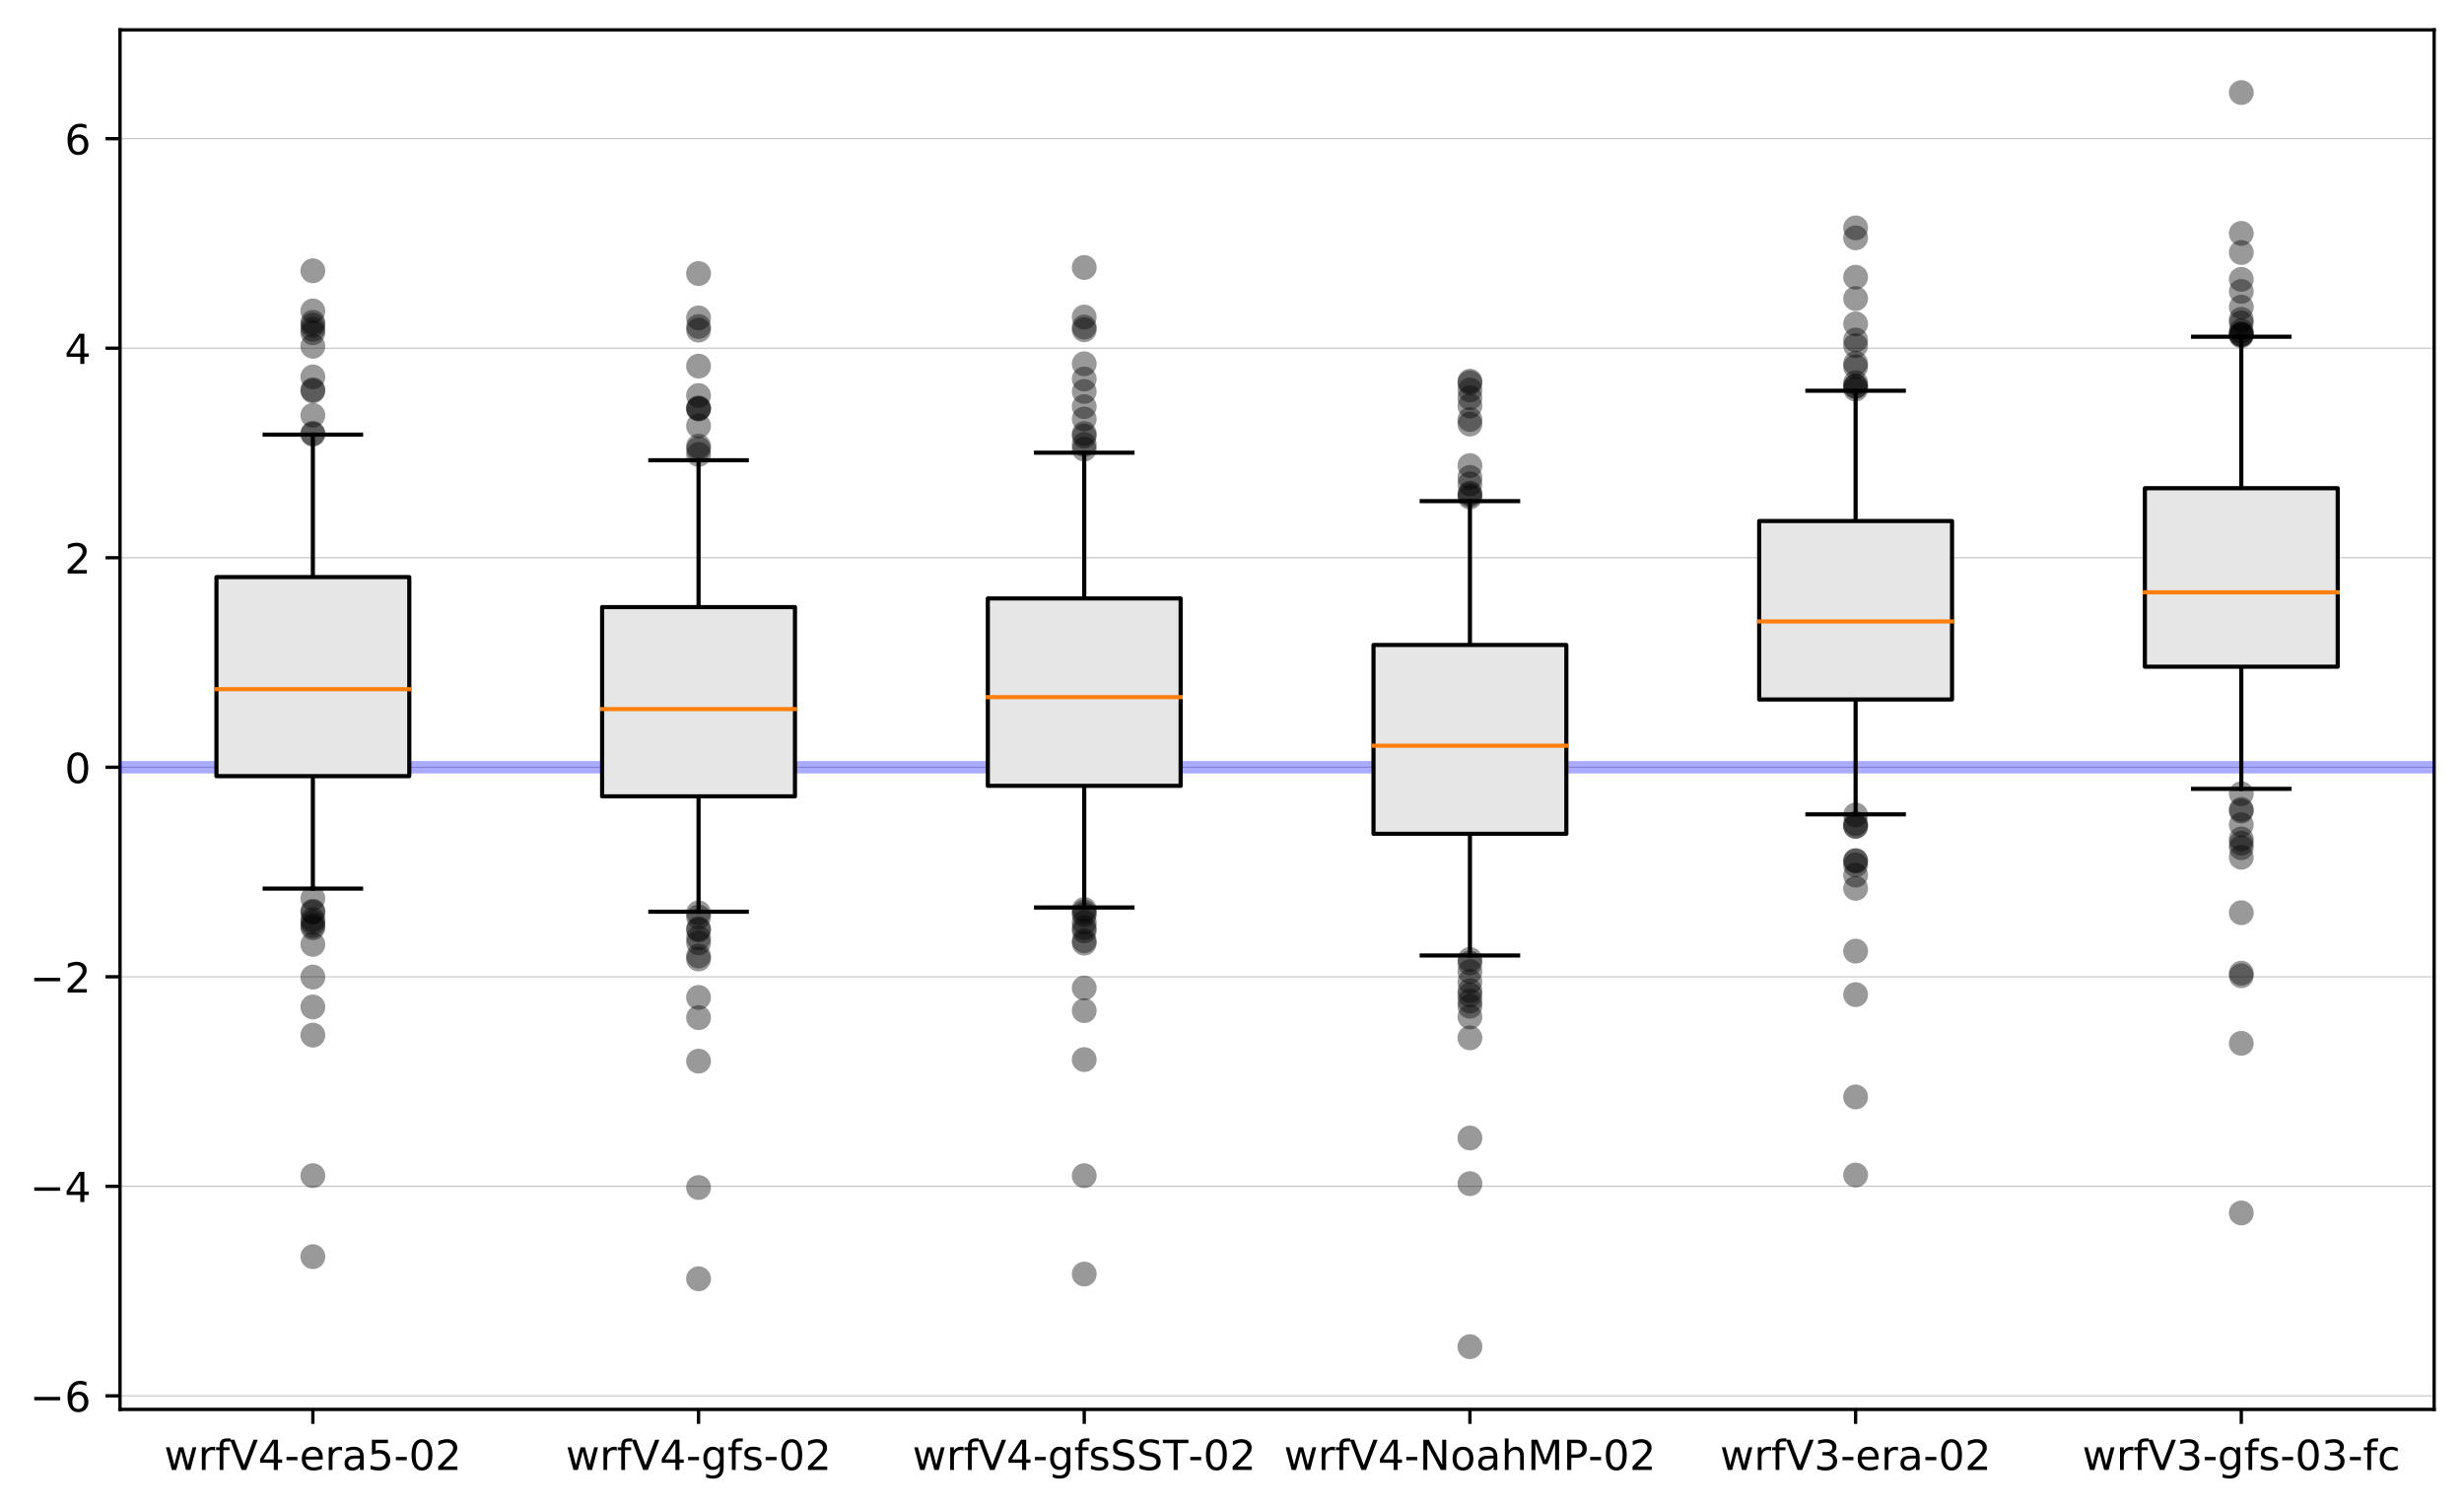 <?xml version="1.0" encoding="utf-8" standalone="no"?>
<!DOCTYPE svg PUBLIC "-//W3C//DTD SVG 1.1//EN"
  "http://www.w3.org/Graphics/SVG/1.1/DTD/svg11.dtd">
<!-- Created with matplotlib (https://matplotlib.org/) -->
<svg height="363.718pt" version="1.1" viewBox="0 0 594.142 363.718" width="594.142pt" xmlns="http://www.w3.org/2000/svg" xmlns:xlink="http://www.w3.org/1999/xlink">
 <defs>
  <style type="text/css">
*{stroke-linecap:butt;stroke-linejoin:round;}
  </style>
 </defs>
 <g id="figure_1">
  <g id="patch_1">
   <path d="M 0 363.718 
L 594.142 363.718 
L 594.142 0 
L 0 0 
z
" style="fill:#ffffff;"/>
  </g>
  <g id="axes_1">
   <g id="patch_2">
    <path d="M 28.942 339.84 
L 586.942 339.84 
L 586.942 7.2 
L 28.942 7.2 
z
" style="fill:#ffffff;"/>
   </g>
   <g id="matplotlib.axis_1">
    <g id="xtick_1">
     <g id="line2d_1">
      <defs>
       <path d="M 0 0 
L 0 3.5 
" id="m981cb45ec9" style="stroke:#000000;stroke-width:0.8;"/>
      </defs>
      <g>
       <use style="stroke:#000000;stroke-width:0.8;" x="75.442" xlink:href="#m981cb45ec9" y="339.84"/>
      </g>
     </g>
     <g id="text_1">
      <!-- wrfV4-era5-02 -->
      <defs>
       <path d="M 4.203 54.688 
L 13.188 54.688 
L 24.422 12.016 
L 35.594 54.688 
L 46.188 54.688 
L 57.422 12.016 
L 68.609 54.688 
L 77.594 54.688 
L 63.281 0 
L 52.688 0 
L 40.922 44.828 
L 29.109 0 
L 18.5 0 
z
" id="DejaVuSans-119"/>
       <path d="M 41.109 46.297 
Q 39.594 47.172 37.812 47.578 
Q 36.031 48 33.891 48 
Q 26.266 48 22.188 43.047 
Q 18.109 38.094 18.109 28.812 
L 18.109 0 
L 9.078 0 
L 9.078 54.688 
L 18.109 54.688 
L 18.109 46.188 
Q 20.953 51.172 25.484 53.578 
Q 30.031 56 36.531 56 
Q 37.453 56 38.578 55.875 
Q 39.703 55.766 41.062 55.516 
z
" id="DejaVuSans-114"/>
       <path d="M 37.109 75.984 
L 37.109 68.5 
L 28.516 68.5 
Q 23.688 68.5 21.797 66.547 
Q 19.922 64.594 19.922 59.516 
L 19.922 54.688 
L 34.719 54.688 
L 34.719 47.703 
L 19.922 47.703 
L 19.922 0 
L 10.891 0 
L 10.891 47.703 
L 2.297 47.703 
L 2.297 54.688 
L 10.891 54.688 
L 10.891 58.5 
Q 10.891 67.625 15.141 71.797 
Q 19.391 75.984 28.609 75.984 
z
" id="DejaVuSans-102"/>
       <path d="M 28.609 0 
L 0.781 72.906 
L 11.078 72.906 
L 34.188 11.531 
L 57.328 72.906 
L 67.578 72.906 
L 39.797 0 
z
" id="DejaVuSans-86"/>
       <path d="M 37.797 64.312 
L 12.891 25.391 
L 37.797 25.391 
z
M 35.203 72.906 
L 47.609 72.906 
L 47.609 25.391 
L 58.016 25.391 
L 58.016 17.188 
L 47.609 17.188 
L 47.609 0 
L 37.797 0 
L 37.797 17.188 
L 4.891 17.188 
L 4.891 26.703 
z
" id="DejaVuSans-52"/>
       <path d="M 4.891 31.391 
L 31.203 31.391 
L 31.203 23.391 
L 4.891 23.391 
z
" id="DejaVuSans-45"/>
       <path d="M 56.203 29.594 
L 56.203 25.203 
L 14.891 25.203 
Q 15.484 15.922 20.484 11.062 
Q 25.484 6.203 34.422 6.203 
Q 39.594 6.203 44.453 7.469 
Q 49.312 8.734 54.109 11.281 
L 54.109 2.781 
Q 49.266 0.734 44.188 -0.344 
Q 39.109 -1.422 33.891 -1.422 
Q 20.797 -1.422 13.156 6.188 
Q 5.516 13.812 5.516 26.812 
Q 5.516 40.234 12.766 48.109 
Q 20.016 56 32.328 56 
Q 43.359 56 49.781 48.891 
Q 56.203 41.797 56.203 29.594 
z
M 47.219 32.234 
Q 47.125 39.594 43.094 43.984 
Q 39.062 48.391 32.422 48.391 
Q 24.906 48.391 20.391 44.141 
Q 15.875 39.891 15.188 32.172 
z
" id="DejaVuSans-101"/>
       <path d="M 34.281 27.484 
Q 23.391 27.484 19.188 25 
Q 14.984 22.516 14.984 16.5 
Q 14.984 11.719 18.141 8.906 
Q 21.297 6.109 26.703 6.109 
Q 34.188 6.109 38.703 11.406 
Q 43.219 16.703 43.219 25.484 
L 43.219 27.484 
z
M 52.203 31.203 
L 52.203 0 
L 43.219 0 
L 43.219 8.297 
Q 40.141 3.328 35.547 0.953 
Q 30.953 -1.422 24.312 -1.422 
Q 15.922 -1.422 10.953 3.297 
Q 6 8.016 6 15.922 
Q 6 25.141 12.172 29.828 
Q 18.359 34.516 30.609 34.516 
L 43.219 34.516 
L 43.219 35.406 
Q 43.219 41.609 39.141 45 
Q 35.062 48.391 27.688 48.391 
Q 23 48.391 18.547 47.266 
Q 14.109 46.141 10.016 43.891 
L 10.016 52.203 
Q 14.938 54.109 19.578 55.047 
Q 24.219 56 28.609 56 
Q 40.484 56 46.344 49.844 
Q 52.203 43.703 52.203 31.203 
z
" id="DejaVuSans-97"/>
       <path d="M 10.797 72.906 
L 49.516 72.906 
L 49.516 64.594 
L 19.828 64.594 
L 19.828 46.734 
Q 21.969 47.469 24.109 47.828 
Q 26.266 48.188 28.422 48.188 
Q 40.625 48.188 47.75 41.5 
Q 54.891 34.812 54.891 23.391 
Q 54.891 11.625 47.562 5.094 
Q 40.234 -1.422 26.906 -1.422 
Q 22.312 -1.422 17.547 -0.641 
Q 12.797 0.141 7.719 1.703 
L 7.719 11.625 
Q 12.109 9.234 16.797 8.062 
Q 21.484 6.891 26.703 6.891 
Q 35.156 6.891 40.078 11.328 
Q 45.016 15.766 45.016 23.391 
Q 45.016 31 40.078 35.438 
Q 35.156 39.891 26.703 39.891 
Q 22.75 39.891 18.812 39.016 
Q 14.891 38.141 10.797 36.281 
z
" id="DejaVuSans-53"/>
       <path d="M 31.781 66.406 
Q 24.172 66.406 20.328 58.906 
Q 16.5 51.422 16.5 36.375 
Q 16.5 21.391 20.328 13.891 
Q 24.172 6.391 31.781 6.391 
Q 39.453 6.391 43.281 13.891 
Q 47.125 21.391 47.125 36.375 
Q 47.125 51.422 43.281 58.906 
Q 39.453 66.406 31.781 66.406 
z
M 31.781 74.219 
Q 44.047 74.219 50.516 64.516 
Q 56.984 54.828 56.984 36.375 
Q 56.984 17.969 50.516 8.266 
Q 44.047 -1.422 31.781 -1.422 
Q 19.531 -1.422 13.062 8.266 
Q 6.594 17.969 6.594 36.375 
Q 6.594 54.828 13.062 64.516 
Q 19.531 74.219 31.781 74.219 
z
" id="DejaVuSans-48"/>
       <path d="M 19.188 8.297 
L 53.609 8.297 
L 53.609 0 
L 7.328 0 
L 7.328 8.297 
Q 12.938 14.109 22.625 23.891 
Q 32.328 33.688 34.812 36.531 
Q 39.547 41.844 41.422 45.531 
Q 43.312 49.219 43.312 52.781 
Q 43.312 58.594 39.234 62.25 
Q 35.156 65.922 28.609 65.922 
Q 23.969 65.922 18.812 64.312 
Q 13.672 62.703 7.812 59.422 
L 7.812 69.391 
Q 13.766 71.781 18.938 73 
Q 24.125 74.219 28.422 74.219 
Q 39.75 74.219 46.484 68.547 
Q 53.219 62.891 53.219 53.422 
Q 53.219 48.922 51.531 44.891 
Q 49.859 40.875 45.406 35.406 
Q 44.188 33.984 37.641 27.219 
Q 31.109 20.453 19.188 8.297 
z
" id="DejaVuSans-50"/>
      </defs>
      <g transform="translate(39.588 354.438)scale(0.1 -0.1)">
       <use xlink:href="#DejaVuSans-119"/>
       <use x="81.787" xlink:href="#DejaVuSans-114"/>
       <use x="122.9" xlink:href="#DejaVuSans-102"/>
       <use x="158.105" xlink:href="#DejaVuSans-86"/>
       <use x="226.514" xlink:href="#DejaVuSans-52"/>
       <use x="290.137" xlink:href="#DejaVuSans-45"/>
       <use x="326.221" xlink:href="#DejaVuSans-101"/>
       <use x="387.744" xlink:href="#DejaVuSans-114"/>
       <use x="428.857" xlink:href="#DejaVuSans-97"/>
       <use x="490.137" xlink:href="#DejaVuSans-53"/>
       <use x="553.76" xlink:href="#DejaVuSans-45"/>
       <use x="589.844" xlink:href="#DejaVuSans-48"/>
       <use x="653.467" xlink:href="#DejaVuSans-50"/>
      </g>
     </g>
    </g>
    <g id="xtick_2">
     <g id="line2d_2">
      <g>
       <use style="stroke:#000000;stroke-width:0.8;" x="168.442" xlink:href="#m981cb45ec9" y="339.84"/>
      </g>
     </g>
     <g id="text_2">
      <!-- wrfV4-gfs-02 -->
      <defs>
       <path d="M 45.406 27.984 
Q 45.406 37.75 41.375 43.109 
Q 37.359 48.484 30.078 48.484 
Q 22.859 48.484 18.828 43.109 
Q 14.797 37.75 14.797 27.984 
Q 14.797 18.266 18.828 12.891 
Q 22.859 7.516 30.078 7.516 
Q 37.359 7.516 41.375 12.891 
Q 45.406 18.266 45.406 27.984 
z
M 54.391 6.781 
Q 54.391 -7.172 48.188 -13.984 
Q 42 -20.797 29.203 -20.797 
Q 24.469 -20.797 20.266 -20.094 
Q 16.062 -19.391 12.109 -17.922 
L 12.109 -9.188 
Q 16.062 -11.328 19.922 -12.344 
Q 23.781 -13.375 27.781 -13.375 
Q 36.625 -13.375 41.016 -8.766 
Q 45.406 -4.156 45.406 5.172 
L 45.406 9.625 
Q 42.625 4.781 38.281 2.391 
Q 33.938 0 27.875 0 
Q 17.828 0 11.672 7.656 
Q 5.516 15.328 5.516 27.984 
Q 5.516 40.672 11.672 48.328 
Q 17.828 56 27.875 56 
Q 33.938 56 38.281 53.609 
Q 42.625 51.219 45.406 46.391 
L 45.406 54.688 
L 54.391 54.688 
z
" id="DejaVuSans-103"/>
       <path d="M 44.281 53.078 
L 44.281 44.578 
Q 40.484 46.531 36.375 47.5 
Q 32.281 48.484 27.875 48.484 
Q 21.188 48.484 17.844 46.438 
Q 14.5 44.391 14.5 40.281 
Q 14.5 37.156 16.891 35.375 
Q 19.281 33.594 26.516 31.984 
L 29.594 31.297 
Q 39.156 29.25 43.188 25.516 
Q 47.219 21.781 47.219 15.094 
Q 47.219 7.469 41.188 3.016 
Q 35.156 -1.422 24.609 -1.422 
Q 20.219 -1.422 15.453 -0.562 
Q 10.688 0.297 5.422 2 
L 5.422 11.281 
Q 10.406 8.688 15.234 7.391 
Q 20.062 6.109 24.812 6.109 
Q 31.156 6.109 34.562 8.281 
Q 37.984 10.453 37.984 14.406 
Q 37.984 18.062 35.516 20.016 
Q 33.062 21.969 24.703 23.781 
L 21.578 24.516 
Q 13.234 26.266 9.516 29.906 
Q 5.812 33.547 5.812 39.891 
Q 5.812 47.609 11.281 51.797 
Q 16.75 56 26.812 56 
Q 31.781 56 36.172 55.266 
Q 40.578 54.547 44.281 53.078 
z
" id="DejaVuSans-115"/>
      </defs>
      <g transform="translate(136.427 354.438)scale(0.1 -0.1)">
       <use xlink:href="#DejaVuSans-119"/>
       <use x="81.787" xlink:href="#DejaVuSans-114"/>
       <use x="122.9" xlink:href="#DejaVuSans-102"/>
       <use x="158.105" xlink:href="#DejaVuSans-86"/>
       <use x="226.514" xlink:href="#DejaVuSans-52"/>
       <use x="290.137" xlink:href="#DejaVuSans-45"/>
       <use x="326.221" xlink:href="#DejaVuSans-103"/>
       <use x="389.697" xlink:href="#DejaVuSans-102"/>
       <use x="424.902" xlink:href="#DejaVuSans-115"/>
       <use x="477.002" xlink:href="#DejaVuSans-45"/>
       <use x="513.086" xlink:href="#DejaVuSans-48"/>
       <use x="576.709" xlink:href="#DejaVuSans-50"/>
      </g>
     </g>
    </g>
    <g id="xtick_3">
     <g id="line2d_3">
      <g>
       <use style="stroke:#000000;stroke-width:0.8;" x="261.442" xlink:href="#m981cb45ec9" y="339.84"/>
      </g>
     </g>
     <g id="text_3">
      <!-- wrfV4-gfsSST-02 -->
      <defs>
       <path d="M 53.516 70.516 
L 53.516 60.891 
Q 47.906 63.578 42.922 64.891 
Q 37.938 66.219 33.297 66.219 
Q 25.25 66.219 20.875 63.094 
Q 16.5 59.969 16.5 54.203 
Q 16.5 49.359 19.406 46.891 
Q 22.312 44.438 30.422 42.922 
L 36.375 41.703 
Q 47.406 39.594 52.656 34.297 
Q 57.906 29 57.906 20.125 
Q 57.906 9.516 50.797 4.047 
Q 43.703 -1.422 29.984 -1.422 
Q 24.812 -1.422 18.969 -0.25 
Q 13.141 0.922 6.891 3.219 
L 6.891 13.375 
Q 12.891 10.016 18.656 8.297 
Q 24.422 6.594 29.984 6.594 
Q 38.422 6.594 43.016 9.906 
Q 47.609 13.234 47.609 19.391 
Q 47.609 24.75 44.312 27.781 
Q 41.016 30.812 33.5 32.328 
L 27.484 33.5 
Q 16.453 35.688 11.516 40.375 
Q 6.594 45.062 6.594 53.422 
Q 6.594 63.094 13.406 68.656 
Q 20.219 74.219 32.172 74.219 
Q 37.312 74.219 42.625 73.281 
Q 47.953 72.359 53.516 70.516 
z
" id="DejaVuSans-83"/>
       <path d="M -0.297 72.906 
L 61.375 72.906 
L 61.375 64.594 
L 35.5 64.594 
L 35.5 0 
L 25.594 0 
L 25.594 64.594 
L -0.297 64.594 
z
" id="DejaVuSans-84"/>
      </defs>
      <g transform="translate(220.031 354.438)scale(0.1 -0.1)">
       <use xlink:href="#DejaVuSans-119"/>
       <use x="81.787" xlink:href="#DejaVuSans-114"/>
       <use x="122.9" xlink:href="#DejaVuSans-102"/>
       <use x="158.105" xlink:href="#DejaVuSans-86"/>
       <use x="226.514" xlink:href="#DejaVuSans-52"/>
       <use x="290.137" xlink:href="#DejaVuSans-45"/>
       <use x="326.221" xlink:href="#DejaVuSans-103"/>
       <use x="389.697" xlink:href="#DejaVuSans-102"/>
       <use x="424.902" xlink:href="#DejaVuSans-115"/>
       <use x="477.002" xlink:href="#DejaVuSans-83"/>
       <use x="540.479" xlink:href="#DejaVuSans-83"/>
       <use x="603.955" xlink:href="#DejaVuSans-84"/>
       <use x="664.898" xlink:href="#DejaVuSans-45"/>
       <use x="700.982" xlink:href="#DejaVuSans-48"/>
       <use x="764.605" xlink:href="#DejaVuSans-50"/>
      </g>
     </g>
    </g>
    <g id="xtick_4">
     <g id="line2d_4">
      <g>
       <use style="stroke:#000000;stroke-width:0.8;" x="354.442" xlink:href="#m981cb45ec9" y="339.84"/>
      </g>
     </g>
     <g id="text_4">
      <!-- wrfV4-NoahMP-02 -->
      <defs>
       <path d="M 9.812 72.906 
L 23.094 72.906 
L 55.422 11.922 
L 55.422 72.906 
L 64.984 72.906 
L 64.984 0 
L 51.703 0 
L 19.391 60.984 
L 19.391 0 
L 9.812 0 
z
" id="DejaVuSans-78"/>
       <path d="M 30.609 48.391 
Q 23.391 48.391 19.188 42.75 
Q 14.984 37.109 14.984 27.297 
Q 14.984 17.484 19.156 11.844 
Q 23.344 6.203 30.609 6.203 
Q 37.797 6.203 41.984 11.859 
Q 46.188 17.531 46.188 27.297 
Q 46.188 37.016 41.984 42.703 
Q 37.797 48.391 30.609 48.391 
z
M 30.609 56 
Q 42.328 56 49.016 48.375 
Q 55.719 40.766 55.719 27.297 
Q 55.719 13.875 49.016 6.219 
Q 42.328 -1.422 30.609 -1.422 
Q 18.844 -1.422 12.172 6.219 
Q 5.516 13.875 5.516 27.297 
Q 5.516 40.766 12.172 48.375 
Q 18.844 56 30.609 56 
z
" id="DejaVuSans-111"/>
       <path d="M 54.891 33.016 
L 54.891 0 
L 45.906 0 
L 45.906 32.719 
Q 45.906 40.484 42.875 44.328 
Q 39.844 48.188 33.797 48.188 
Q 26.516 48.188 22.312 43.547 
Q 18.109 38.922 18.109 30.906 
L 18.109 0 
L 9.078 0 
L 9.078 75.984 
L 18.109 75.984 
L 18.109 46.188 
Q 21.344 51.125 25.703 53.562 
Q 30.078 56 35.797 56 
Q 45.219 56 50.047 50.172 
Q 54.891 44.344 54.891 33.016 
z
" id="DejaVuSans-104"/>
       <path d="M 9.812 72.906 
L 24.516 72.906 
L 43.109 23.297 
L 61.812 72.906 
L 76.516 72.906 
L 76.516 0 
L 66.891 0 
L 66.891 64.016 
L 48.094 14.016 
L 38.188 14.016 
L 19.391 64.016 
L 19.391 0 
L 9.812 0 
z
" id="DejaVuSans-77"/>
       <path d="M 19.672 64.797 
L 19.672 37.406 
L 32.078 37.406 
Q 38.969 37.406 42.719 40.969 
Q 46.484 44.531 46.484 51.125 
Q 46.484 57.672 42.719 61.234 
Q 38.969 64.797 32.078 64.797 
z
M 9.812 72.906 
L 32.078 72.906 
Q 44.344 72.906 50.609 67.359 
Q 56.891 61.812 56.891 51.125 
Q 56.891 40.328 50.609 34.812 
Q 44.344 29.297 32.078 29.297 
L 19.672 29.297 
L 19.672 0 
L 9.812 0 
z
" id="DejaVuSans-80"/>
      </defs>
      <g transform="translate(309.605 354.438)scale(0.1 -0.1)">
       <use xlink:href="#DejaVuSans-119"/>
       <use x="81.787" xlink:href="#DejaVuSans-114"/>
       <use x="122.9" xlink:href="#DejaVuSans-102"/>
       <use x="158.105" xlink:href="#DejaVuSans-86"/>
       <use x="226.514" xlink:href="#DejaVuSans-52"/>
       <use x="290.137" xlink:href="#DejaVuSans-45"/>
       <use x="326.221" xlink:href="#DejaVuSans-78"/>
       <use x="401.025" xlink:href="#DejaVuSans-111"/>
       <use x="462.207" xlink:href="#DejaVuSans-97"/>
       <use x="523.486" xlink:href="#DejaVuSans-104"/>
       <use x="586.865" xlink:href="#DejaVuSans-77"/>
       <use x="673.145" xlink:href="#DejaVuSans-80"/>
       <use x="733.416" xlink:href="#DejaVuSans-45"/>
       <use x="769.5" xlink:href="#DejaVuSans-48"/>
       <use x="833.123" xlink:href="#DejaVuSans-50"/>
      </g>
     </g>
    </g>
    <g id="xtick_5">
     <g id="line2d_5">
      <g>
       <use style="stroke:#000000;stroke-width:0.8;" x="447.442" xlink:href="#m981cb45ec9" y="339.84"/>
      </g>
     </g>
     <g id="text_5">
      <!-- wrfV3-era-02 -->
      <defs>
       <path d="M 40.578 39.312 
Q 47.656 37.797 51.625 33 
Q 55.609 28.219 55.609 21.188 
Q 55.609 10.406 48.188 4.484 
Q 40.766 -1.422 27.094 -1.422 
Q 22.516 -1.422 17.656 -0.516 
Q 12.797 0.391 7.625 2.203 
L 7.625 11.719 
Q 11.719 9.328 16.594 8.109 
Q 21.484 6.891 26.812 6.891 
Q 36.078 6.891 40.938 10.547 
Q 45.797 14.203 45.797 21.188 
Q 45.797 27.641 41.281 31.266 
Q 36.766 34.906 28.719 34.906 
L 20.219 34.906 
L 20.219 43.016 
L 29.109 43.016 
Q 36.375 43.016 40.234 45.922 
Q 44.094 48.828 44.094 54.297 
Q 44.094 59.906 40.109 62.906 
Q 36.141 65.922 28.719 65.922 
Q 24.656 65.922 20.016 65.031 
Q 15.375 64.156 9.812 62.312 
L 9.812 71.094 
Q 15.438 72.656 20.344 73.438 
Q 25.25 74.219 29.594 74.219 
Q 40.828 74.219 47.359 69.109 
Q 53.906 64.016 53.906 55.328 
Q 53.906 49.266 50.438 45.094 
Q 46.969 40.922 40.578 39.312 
z
" id="DejaVuSans-51"/>
      </defs>
      <g transform="translate(414.77 354.438)scale(0.1 -0.1)">
       <use xlink:href="#DejaVuSans-119"/>
       <use x="81.787" xlink:href="#DejaVuSans-114"/>
       <use x="122.9" xlink:href="#DejaVuSans-102"/>
       <use x="158.105" xlink:href="#DejaVuSans-86"/>
       <use x="226.514" xlink:href="#DejaVuSans-51"/>
       <use x="290.137" xlink:href="#DejaVuSans-45"/>
       <use x="326.221" xlink:href="#DejaVuSans-101"/>
       <use x="387.744" xlink:href="#DejaVuSans-114"/>
       <use x="428.857" xlink:href="#DejaVuSans-97"/>
       <use x="490.137" xlink:href="#DejaVuSans-45"/>
       <use x="526.221" xlink:href="#DejaVuSans-48"/>
       <use x="589.844" xlink:href="#DejaVuSans-50"/>
      </g>
     </g>
    </g>
    <g id="xtick_6">
     <g id="line2d_6">
      <g>
       <use style="stroke:#000000;stroke-width:0.8;" x="540.442" xlink:href="#m981cb45ec9" y="339.84"/>
      </g>
     </g>
     <g id="text_6">
      <!-- wrfV3-gfs-03-fc -->
      <defs>
       <path d="M 48.781 52.594 
L 48.781 44.188 
Q 44.969 46.297 41.141 47.344 
Q 37.312 48.391 33.406 48.391 
Q 24.656 48.391 19.812 42.844 
Q 14.984 37.312 14.984 27.297 
Q 14.984 17.281 19.812 11.734 
Q 24.656 6.203 33.406 6.203 
Q 37.312 6.203 41.141 7.25 
Q 44.969 8.297 48.781 10.406 
L 48.781 2.094 
Q 45.016 0.344 40.984 -0.531 
Q 36.969 -1.422 32.422 -1.422 
Q 20.062 -1.422 12.781 6.344 
Q 5.516 14.109 5.516 27.297 
Q 5.516 40.672 12.859 48.328 
Q 20.219 56 33.016 56 
Q 37.156 56 41.109 55.141 
Q 45.062 54.297 48.781 52.594 
z
" id="DejaVuSans-99"/>
      </defs>
      <g transform="translate(502.113 354.438)scale(0.1 -0.1)">
       <use xlink:href="#DejaVuSans-119"/>
       <use x="81.787" xlink:href="#DejaVuSans-114"/>
       <use x="122.9" xlink:href="#DejaVuSans-102"/>
       <use x="158.105" xlink:href="#DejaVuSans-86"/>
       <use x="226.514" xlink:href="#DejaVuSans-51"/>
       <use x="290.137" xlink:href="#DejaVuSans-45"/>
       <use x="326.221" xlink:href="#DejaVuSans-103"/>
       <use x="389.697" xlink:href="#DejaVuSans-102"/>
       <use x="424.902" xlink:href="#DejaVuSans-115"/>
       <use x="477.002" xlink:href="#DejaVuSans-45"/>
       <use x="513.086" xlink:href="#DejaVuSans-48"/>
       <use x="576.709" xlink:href="#DejaVuSans-51"/>
       <use x="640.332" xlink:href="#DejaVuSans-45"/>
       <use x="676.416" xlink:href="#DejaVuSans-102"/>
       <use x="711.621" xlink:href="#DejaVuSans-99"/>
      </g>
     </g>
    </g>
   </g>
   <g id="matplotlib.axis_2">
    <g id="ytick_1">
     <g id="line2d_7">
      <path clip-path="url(#pe4cc29839b)" d="M 28.942 336.573 
L 586.942 336.573 
" style="fill:none;stroke:#bfbfbf;stroke-linecap:square;stroke-width:0.25;"/>
     </g>
     <g id="line2d_8">
      <defs>
       <path d="M 0 0 
L -3.5 0 
" id="m33b3ac2fe2" style="stroke:#000000;stroke-width:0.8;"/>
      </defs>
      <g>
       <use style="stroke:#000000;stroke-width:0.8;" x="28.942" xlink:href="#m33b3ac2fe2" y="336.573"/>
      </g>
     </g>
     <g id="text_7">
      <!-- −6 -->
      <defs>
       <path d="M 10.594 35.5 
L 73.188 35.5 
L 73.188 27.203 
L 10.594 27.203 
z
" id="DejaVuSans-8722"/>
       <path d="M 33.016 40.375 
Q 26.375 40.375 22.484 35.828 
Q 18.609 31.297 18.609 23.391 
Q 18.609 15.531 22.484 10.953 
Q 26.375 6.391 33.016 6.391 
Q 39.656 6.391 43.531 10.953 
Q 47.406 15.531 47.406 23.391 
Q 47.406 31.297 43.531 35.828 
Q 39.656 40.375 33.016 40.375 
z
M 52.594 71.297 
L 52.594 62.312 
Q 48.875 64.062 45.094 64.984 
Q 41.312 65.922 37.594 65.922 
Q 27.828 65.922 22.672 59.328 
Q 17.531 52.734 16.797 39.406 
Q 19.672 43.656 24.016 45.922 
Q 28.375 48.188 33.594 48.188 
Q 44.578 48.188 50.953 41.516 
Q 57.328 34.859 57.328 23.391 
Q 57.328 12.156 50.688 5.359 
Q 44.047 -1.422 33.016 -1.422 
Q 20.359 -1.422 13.672 8.266 
Q 6.984 17.969 6.984 36.375 
Q 6.984 53.656 15.188 63.938 
Q 23.391 74.219 37.203 74.219 
Q 40.922 74.219 44.703 73.484 
Q 48.484 72.75 52.594 71.297 
z
" id="DejaVuSans-54"/>
      </defs>
      <g transform="translate(7.2 340.372)scale(0.1 -0.1)">
       <use xlink:href="#DejaVuSans-8722"/>
       <use x="83.789" xlink:href="#DejaVuSans-54"/>
      </g>
     </g>
    </g>
    <g id="ytick_2">
     <g id="line2d_9">
      <path clip-path="url(#pe4cc29839b)" d="M 28.942 286.05 
L 586.942 286.05 
" style="fill:none;stroke:#bfbfbf;stroke-linecap:square;stroke-width:0.25;"/>
     </g>
     <g id="line2d_10">
      <g>
       <use style="stroke:#000000;stroke-width:0.8;" x="28.942" xlink:href="#m33b3ac2fe2" y="286.05"/>
      </g>
     </g>
     <g id="text_8">
      <!-- −4 -->
      <g transform="translate(7.2 289.849)scale(0.1 -0.1)">
       <use xlink:href="#DejaVuSans-8722"/>
       <use x="83.789" xlink:href="#DejaVuSans-52"/>
      </g>
     </g>
    </g>
    <g id="ytick_3">
     <g id="line2d_11">
      <path clip-path="url(#pe4cc29839b)" d="M 28.942 235.527 
L 586.942 235.527 
" style="fill:none;stroke:#bfbfbf;stroke-linecap:square;stroke-width:0.25;"/>
     </g>
     <g id="line2d_12">
      <g>
       <use style="stroke:#000000;stroke-width:0.8;" x="28.942" xlink:href="#m33b3ac2fe2" y="235.527"/>
      </g>
     </g>
     <g id="text_9">
      <!-- −2 -->
      <g transform="translate(7.2 239.326)scale(0.1 -0.1)">
       <use xlink:href="#DejaVuSans-8722"/>
       <use x="83.789" xlink:href="#DejaVuSans-50"/>
      </g>
     </g>
    </g>
    <g id="ytick_4">
     <g id="line2d_13">
      <path clip-path="url(#pe4cc29839b)" d="M 28.942 185.004 
L 586.942 185.004 
" style="fill:none;stroke:#bfbfbf;stroke-linecap:square;stroke-width:0.25;"/>
     </g>
     <g id="line2d_14">
      <g>
       <use style="stroke:#000000;stroke-width:0.8;" x="28.942" xlink:href="#m33b3ac2fe2" y="185.004"/>
      </g>
     </g>
     <g id="text_10">
      <!-- 0 -->
      <g transform="translate(15.58 188.803)scale(0.1 -0.1)">
       <use xlink:href="#DejaVuSans-48"/>
      </g>
     </g>
    </g>
    <g id="ytick_5">
     <g id="line2d_15">
      <path clip-path="url(#pe4cc29839b)" d="M 28.942 134.481 
L 586.942 134.481 
" style="fill:none;stroke:#bfbfbf;stroke-linecap:square;stroke-width:0.25;"/>
     </g>
     <g id="line2d_16">
      <g>
       <use style="stroke:#000000;stroke-width:0.8;" x="28.942" xlink:href="#m33b3ac2fe2" y="134.481"/>
      </g>
     </g>
     <g id="text_11">
      <!-- 2 -->
      <g transform="translate(15.58 138.28)scale(0.1 -0.1)">
       <use xlink:href="#DejaVuSans-50"/>
      </g>
     </g>
    </g>
    <g id="ytick_6">
     <g id="line2d_17">
      <path clip-path="url(#pe4cc29839b)" d="M 28.942 83.958 
L 586.942 83.958 
" style="fill:none;stroke:#bfbfbf;stroke-linecap:square;stroke-width:0.25;"/>
     </g>
     <g id="line2d_18">
      <g>
       <use style="stroke:#000000;stroke-width:0.8;" x="28.942" xlink:href="#m33b3ac2fe2" y="83.958"/>
      </g>
     </g>
     <g id="text_12">
      <!-- 4 -->
      <g transform="translate(15.58 87.757)scale(0.1 -0.1)">
       <use xlink:href="#DejaVuSans-52"/>
      </g>
     </g>
    </g>
    <g id="ytick_7">
     <g id="line2d_19">
      <path clip-path="url(#pe4cc29839b)" d="M 28.942 33.435 
L 586.942 33.435 
" style="fill:none;stroke:#bfbfbf;stroke-linecap:square;stroke-width:0.25;"/>
     </g>
     <g id="line2d_20">
      <g>
       <use style="stroke:#000000;stroke-width:0.8;" x="28.942" xlink:href="#m33b3ac2fe2" y="33.435"/>
      </g>
     </g>
     <g id="text_13">
      <!-- 6 -->
      <g transform="translate(15.58 37.234)scale(0.1 -0.1)">
       <use xlink:href="#DejaVuSans-54"/>
      </g>
     </g>
    </g>
   </g>
   <g id="patch_3">
    <path d="M 28.942 339.84 
L 28.942 7.2 
" style="fill:none;stroke:#000000;stroke-linecap:square;stroke-linejoin:miter;stroke-width:0.8;"/>
   </g>
   <g id="patch_4">
    <path d="M 586.942 339.84 
L 586.942 7.2 
" style="fill:none;stroke:#000000;stroke-linecap:square;stroke-linejoin:miter;stroke-width:0.8;"/>
   </g>
   <g id="patch_5">
    <path d="M 28.942 339.84 
L 586.942 339.84 
" style="fill:none;stroke:#000000;stroke-linecap:square;stroke-linejoin:miter;stroke-width:0.8;"/>
   </g>
   <g id="patch_6">
    <path d="M 28.942 7.2 
L 586.942 7.2 
" style="fill:none;stroke:#000000;stroke-linecap:square;stroke-linejoin:miter;stroke-width:0.8;"/>
   </g>
   <g id="line2d_21">
    <path clip-path="url(#pe4cc29839b)" d="M 28.942 185.004 
L 586.942 185.004 
" style="fill:none;stroke:#0000ff;stroke-linecap:square;stroke-opacity:0.333;stroke-width:3;"/>
   </g>
   <g id="line2d_22">
    <path clip-path="url(#pe4cc29839b)" d="M 75.442 187.147 
L 75.442 214.257 
" style="fill:none;stroke:#000000;stroke-linecap:square;"/>
   </g>
   <g id="line2d_23">
    <path clip-path="url(#pe4cc29839b)" d="M 75.442 139.153 
L 75.442 104.799 
" style="fill:none;stroke:#000000;stroke-linecap:square;"/>
   </g>
   <g id="line2d_24">
    <path clip-path="url(#pe4cc29839b)" d="M 63.817 214.257 
L 87.067 214.257 
" style="fill:none;stroke:#000000;stroke-linecap:square;"/>
   </g>
   <g id="line2d_25">
    <path clip-path="url(#pe4cc29839b)" d="M 63.817 104.799 
L 87.067 104.799 
" style="fill:none;stroke:#000000;stroke-linecap:square;"/>
   </g>
   <g id="line2d_26">
    <defs>
     <path d="M 0 3 
C 0.796 3 1.559 2.684 2.121 2.121 
C 2.684 1.559 3 0.796 3 0 
C 3 -0.796 2.684 -1.559 2.121 -2.121 
C 1.559 -2.684 0.796 -3 0 -3 
C -0.796 -3 -1.559 -2.684 -2.121 -2.121 
C -2.684 -1.559 -3 -0.796 -3 0 
C -3 0.796 -2.684 1.559 -2.121 2.121 
C -1.559 2.684 -0.796 3 0 3 
z
" id="mcc9585cbc6" style="stroke:#000000;stroke-opacity:0;"/>
    </defs>
    <g clip-path="url(#pe4cc29839b)">
     <use style="fill-opacity:0.4;stroke:#000000;stroke-opacity:0;" x="75.442" xlink:href="#mcc9585cbc6" y="223.174"/>
     <use style="fill-opacity:0.4;stroke:#000000;stroke-opacity:0;" x="75.442" xlink:href="#mcc9585cbc6" y="222.434"/>
     <use style="fill-opacity:0.4;stroke:#000000;stroke-opacity:0;" x="75.442" xlink:href="#mcc9585cbc6" y="283.486"/>
     <use style="fill-opacity:0.4;stroke:#000000;stroke-opacity:0;" x="75.442" xlink:href="#mcc9585cbc6" y="249.59"/>
     <use style="fill-opacity:0.4;stroke:#000000;stroke-opacity:0;" x="75.442" xlink:href="#mcc9585cbc6" y="216.634"/>
     <use style="fill-opacity:0.4;stroke:#000000;stroke-opacity:0;" x="75.442" xlink:href="#mcc9585cbc6" y="303.008"/>
     <use style="fill-opacity:0.4;stroke:#000000;stroke-opacity:0;" x="75.442" xlink:href="#mcc9585cbc6" y="219.973"/>
     <use style="fill-opacity:0.4;stroke:#000000;stroke-opacity:0;" x="75.442" xlink:href="#mcc9585cbc6" y="242.8"/>
     <use style="fill-opacity:0.4;stroke:#000000;stroke-opacity:0;" x="75.442" xlink:href="#mcc9585cbc6" y="235.592"/>
     <use style="fill-opacity:0.4;stroke:#000000;stroke-opacity:0;" x="75.442" xlink:href="#mcc9585cbc6" y="221.729"/>
     <use style="fill-opacity:0.4;stroke:#000000;stroke-opacity:0;" x="75.442" xlink:href="#mcc9585cbc6" y="219.706"/>
     <use style="fill-opacity:0.4;stroke:#000000;stroke-opacity:0;" x="75.442" xlink:href="#mcc9585cbc6" y="227.713"/>
     <use style="fill-opacity:0.4;stroke:#000000;stroke-opacity:0;" x="75.442" xlink:href="#mcc9585cbc6" y="223.699"/>
     <use style="fill-opacity:0.4;stroke:#000000;stroke-opacity:0;" x="75.442" xlink:href="#mcc9585cbc6" y="90.882"/>
     <use style="fill-opacity:0.4;stroke:#000000;stroke-opacity:0;" x="75.442" xlink:href="#mcc9585cbc6" y="74.98"/>
     <use style="fill-opacity:0.4;stroke:#000000;stroke-opacity:0;" x="75.442" xlink:href="#mcc9585cbc6" y="65.295"/>
     <use style="fill-opacity:0.4;stroke:#000000;stroke-opacity:0;" x="75.442" xlink:href="#mcc9585cbc6" y="80.239"/>
     <use style="fill-opacity:0.4;stroke:#000000;stroke-opacity:0;" x="75.442" xlink:href="#mcc9585cbc6" y="100.14"/>
     <use style="fill-opacity:0.4;stroke:#000000;stroke-opacity:0;" x="75.442" xlink:href="#mcc9585cbc6" y="104.708"/>
     <use style="fill-opacity:0.4;stroke:#000000;stroke-opacity:0;" x="75.442" xlink:href="#mcc9585cbc6" y="94.267"/>
     <use style="fill-opacity:0.4;stroke:#000000;stroke-opacity:0;" x="75.442" xlink:href="#mcc9585cbc6" y="83.491"/>
     <use style="fill-opacity:0.4;stroke:#000000;stroke-opacity:0;" x="75.442" xlink:href="#mcc9585cbc6" y="77.716"/>
     <use style="fill-opacity:0.4;stroke:#000000;stroke-opacity:0;" x="75.442" xlink:href="#mcc9585cbc6" y="79.383"/>
     <use style="fill-opacity:0.4;stroke:#000000;stroke-opacity:0;" x="75.442" xlink:href="#mcc9585cbc6" y="93.987"/>
     <use style="fill-opacity:0.4;stroke:#000000;stroke-opacity:0;" x="75.442" xlink:href="#mcc9585cbc6" y="78.388"/>
     <use style="fill-opacity:0.4;stroke:#000000;stroke-opacity:0;" x="75.442" xlink:href="#mcc9585cbc6" y="104.498"/>
    </g>
   </g>
   <g id="line2d_27">
    <path clip-path="url(#pe4cc29839b)" d="M 168.442 192.018 
L 168.442 219.837 
" style="fill:none;stroke:#000000;stroke-linecap:square;"/>
   </g>
   <g id="line2d_28">
    <path clip-path="url(#pe4cc29839b)" d="M 168.442 146.386 
L 168.442 110.978 
" style="fill:none;stroke:#000000;stroke-linecap:square;"/>
   </g>
   <g id="line2d_29">
    <path clip-path="url(#pe4cc29839b)" d="M 156.817 219.837 
L 180.067 219.837 
" style="fill:none;stroke:#000000;stroke-linecap:square;"/>
   </g>
   <g id="line2d_30">
    <path clip-path="url(#pe4cc29839b)" d="M 156.817 110.978 
L 180.067 110.978 
" style="fill:none;stroke:#000000;stroke-linecap:square;"/>
   </g>
   <g id="line2d_31">
    <g clip-path="url(#pe4cc29839b)">
     <use style="fill-opacity:0.4;stroke:#000000;stroke-opacity:0;" x="168.442" xlink:href="#mcc9585cbc6" y="227.335"/>
     <use style="fill-opacity:0.4;stroke:#000000;stroke-opacity:0;" x="168.442" xlink:href="#mcc9585cbc6" y="226.165"/>
     <use style="fill-opacity:0.4;stroke:#000000;stroke-opacity:0;" x="168.442" xlink:href="#mcc9585cbc6" y="286.343"/>
     <use style="fill-opacity:0.4;stroke:#000000;stroke-opacity:0;" x="168.442" xlink:href="#mcc9585cbc6" y="255.865"/>
     <use style="fill-opacity:0.4;stroke:#000000;stroke-opacity:0;" x="168.442" xlink:href="#mcc9585cbc6" y="231.235"/>
     <use style="fill-opacity:0.4;stroke:#000000;stroke-opacity:0;" x="168.442" xlink:href="#mcc9585cbc6" y="308.343"/>
     <use style="fill-opacity:0.4;stroke:#000000;stroke-opacity:0;" x="168.442" xlink:href="#mcc9585cbc6" y="224.235"/>
     <use style="fill-opacity:0.4;stroke:#000000;stroke-opacity:0;" x="168.442" xlink:href="#mcc9585cbc6" y="245.381"/>
     <use style="fill-opacity:0.4;stroke:#000000;stroke-opacity:0;" x="168.442" xlink:href="#mcc9585cbc6" y="240.501"/>
     <use style="fill-opacity:0.4;stroke:#000000;stroke-opacity:0;" x="168.442" xlink:href="#mcc9585cbc6" y="220.115"/>
     <use style="fill-opacity:0.4;stroke:#000000;stroke-opacity:0;" x="168.442" xlink:href="#mcc9585cbc6" y="221.123"/>
     <use style="fill-opacity:0.4;stroke:#000000;stroke-opacity:0;" x="168.442" xlink:href="#mcc9585cbc6" y="230.517"/>
     <use style="fill-opacity:0.4;stroke:#000000;stroke-opacity:0;" x="168.442" xlink:href="#mcc9585cbc6" y="223.944"/>
     <use style="fill-opacity:0.4;stroke:#000000;stroke-opacity:0;" x="168.442" xlink:href="#mcc9585cbc6" y="98.549"/>
     <use style="fill-opacity:0.4;stroke:#000000;stroke-opacity:0;" x="168.442" xlink:href="#mcc9585cbc6" y="76.657"/>
     <use style="fill-opacity:0.4;stroke:#000000;stroke-opacity:0;" x="168.442" xlink:href="#mcc9585cbc6" y="65.957"/>
     <use style="fill-opacity:0.4;stroke:#000000;stroke-opacity:0;" x="168.442" xlink:href="#mcc9585cbc6" y="95.366"/>
     <use style="fill-opacity:0.4;stroke:#000000;stroke-opacity:0;" x="168.442" xlink:href="#mcc9585cbc6" y="109.588"/>
     <use style="fill-opacity:0.4;stroke:#000000;stroke-opacity:0;" x="168.442" xlink:href="#mcc9585cbc6" y="102.697"/>
     <use style="fill-opacity:0.4;stroke:#000000;stroke-opacity:0;" x="168.442" xlink:href="#mcc9585cbc6" y="88.283"/>
     <use style="fill-opacity:0.4;stroke:#000000;stroke-opacity:0;" x="168.442" xlink:href="#mcc9585cbc6" y="78.724"/>
     <use style="fill-opacity:0.4;stroke:#000000;stroke-opacity:0;" x="168.442" xlink:href="#mcc9585cbc6" y="79.6"/>
     <use style="fill-opacity:0.4;stroke:#000000;stroke-opacity:0;" x="168.442" xlink:href="#mcc9585cbc6" y="108.254"/>
     <use style="fill-opacity:0.4;stroke:#000000;stroke-opacity:0;" x="168.442" xlink:href="#mcc9585cbc6" y="98.587"/>
     <use style="fill-opacity:0.4;stroke:#000000;stroke-opacity:0;" x="168.442" xlink:href="#mcc9585cbc6" y="98.362"/>
     <use style="fill-opacity:0.4;stroke:#000000;stroke-opacity:0;" x="168.442" xlink:href="#mcc9585cbc6" y="107.583"/>
    </g>
   </g>
   <g id="line2d_32">
    <path clip-path="url(#pe4cc29839b)" d="M 261.442 189.481 
L 261.442 218.819 
" style="fill:none;stroke:#000000;stroke-linecap:square;"/>
   </g>
   <g id="line2d_33">
    <path clip-path="url(#pe4cc29839b)" d="M 261.442 144.291 
L 261.442 109.156 
" style="fill:none;stroke:#000000;stroke-linecap:square;"/>
   </g>
   <g id="line2d_34">
    <path clip-path="url(#pe4cc29839b)" d="M 249.817 218.819 
L 273.067 218.819 
" style="fill:none;stroke:#000000;stroke-linecap:square;"/>
   </g>
   <g id="line2d_35">
    <path clip-path="url(#pe4cc29839b)" d="M 249.817 109.156 
L 273.067 109.156 
" style="fill:none;stroke:#000000;stroke-linecap:square;"/>
   </g>
   <g id="line2d_36">
    <g clip-path="url(#pe4cc29839b)">
     <use style="fill-opacity:0.4;stroke:#000000;stroke-opacity:0;" x="261.442" xlink:href="#mcc9585cbc6" y="226.834"/>
     <use style="fill-opacity:0.4;stroke:#000000;stroke-opacity:0;" x="261.442" xlink:href="#mcc9585cbc6" y="224.462"/>
     <use style="fill-opacity:0.4;stroke:#000000;stroke-opacity:0;" x="261.442" xlink:href="#mcc9585cbc6" y="283.488"/>
     <use style="fill-opacity:0.4;stroke:#000000;stroke-opacity:0;" x="261.442" xlink:href="#mcc9585cbc6" y="255.493"/>
     <use style="fill-opacity:0.4;stroke:#000000;stroke-opacity:0;" x="261.442" xlink:href="#mcc9585cbc6" y="219.905"/>
     <use style="fill-opacity:0.4;stroke:#000000;stroke-opacity:0;" x="261.442" xlink:href="#mcc9585cbc6" y="307.206"/>
     <use style="fill-opacity:0.4;stroke:#000000;stroke-opacity:0;" x="261.442" xlink:href="#mcc9585cbc6" y="222.398"/>
     <use style="fill-opacity:0.4;stroke:#000000;stroke-opacity:0;" x="261.442" xlink:href="#mcc9585cbc6" y="243.686"/>
     <use style="fill-opacity:0.4;stroke:#000000;stroke-opacity:0;" x="261.442" xlink:href="#mcc9585cbc6" y="238.222"/>
     <use style="fill-opacity:0.4;stroke:#000000;stroke-opacity:0;" x="261.442" xlink:href="#mcc9585cbc6" y="219.289"/>
     <use style="fill-opacity:0.4;stroke:#000000;stroke-opacity:0;" x="261.442" xlink:href="#mcc9585cbc6" y="220.605"/>
     <use style="fill-opacity:0.4;stroke:#000000;stroke-opacity:0;" x="261.442" xlink:href="#mcc9585cbc6" y="227.42"/>
     <use style="fill-opacity:0.4;stroke:#000000;stroke-opacity:0;" x="261.442" xlink:href="#mcc9585cbc6" y="223.656"/>
     <use style="fill-opacity:0.4;stroke:#000000;stroke-opacity:0;" x="261.442" xlink:href="#mcc9585cbc6" y="105.142"/>
     <use style="fill-opacity:0.4;stroke:#000000;stroke-opacity:0;" x="261.442" xlink:href="#mcc9585cbc6" y="76.445"/>
     <use style="fill-opacity:0.4;stroke:#000000;stroke-opacity:0;" x="261.442" xlink:href="#mcc9585cbc6" y="64.499"/>
     <use style="fill-opacity:0.4;stroke:#000000;stroke-opacity:0;" x="261.442" xlink:href="#mcc9585cbc6" y="94.383"/>
     <use style="fill-opacity:0.4;stroke:#000000;stroke-opacity:0;" x="261.442" xlink:href="#mcc9585cbc6" y="108.292"/>
     <use style="fill-opacity:0.4;stroke:#000000;stroke-opacity:0;" x="261.442" xlink:href="#mcc9585cbc6" y="98.051"/>
     <use style="fill-opacity:0.4;stroke:#000000;stroke-opacity:0;" x="261.442" xlink:href="#mcc9585cbc6" y="91.39"/>
     <use style="fill-opacity:0.4;stroke:#000000;stroke-opacity:0;" x="261.442" xlink:href="#mcc9585cbc6" y="78.86"/>
     <use style="fill-opacity:0.4;stroke:#000000;stroke-opacity:0;" x="261.442" xlink:href="#mcc9585cbc6" y="79.509"/>
     <use style="fill-opacity:0.4;stroke:#000000;stroke-opacity:0;" x="261.442" xlink:href="#mcc9585cbc6" y="107.186"/>
     <use style="fill-opacity:0.4;stroke:#000000;stroke-opacity:0;" x="261.442" xlink:href="#mcc9585cbc6" y="101.037"/>
     <use style="fill-opacity:0.4;stroke:#000000;stroke-opacity:0;" x="261.442" xlink:href="#mcc9585cbc6" y="87.719"/>
     <use style="fill-opacity:0.4;stroke:#000000;stroke-opacity:0;" x="261.442" xlink:href="#mcc9585cbc6" y="104.541"/>
    </g>
   </g>
   <g id="line2d_37">
    <path clip-path="url(#pe4cc29839b)" d="M 354.442 201.051 
L 354.442 230.391 
" style="fill:none;stroke:#000000;stroke-linecap:square;"/>
   </g>
   <g id="line2d_38">
    <path clip-path="url(#pe4cc29839b)" d="M 354.442 155.512 
L 354.442 120.83 
" style="fill:none;stroke:#000000;stroke-linecap:square;"/>
   </g>
   <g id="line2d_39">
    <path clip-path="url(#pe4cc29839b)" d="M 342.817 230.391 
L 366.067 230.391 
" style="fill:none;stroke:#000000;stroke-linecap:square;"/>
   </g>
   <g id="line2d_40">
    <path clip-path="url(#pe4cc29839b)" d="M 342.817 120.83 
L 366.067 120.83 
" style="fill:none;stroke:#000000;stroke-linecap:square;"/>
   </g>
   <g id="line2d_41">
    <g clip-path="url(#pe4cc29839b)">
     <use style="fill-opacity:0.4;stroke:#000000;stroke-opacity:0;" x="354.442" xlink:href="#mcc9585cbc6" y="236.691"/>
     <use style="fill-opacity:0.4;stroke:#000000;stroke-opacity:0;" x="354.442" xlink:href="#mcc9585cbc6" y="232.225"/>
     <use style="fill-opacity:0.4;stroke:#000000;stroke-opacity:0;" x="354.442" xlink:href="#mcc9585cbc6" y="241.387"/>
     <use style="fill-opacity:0.4;stroke:#000000;stroke-opacity:0;" x="354.442" xlink:href="#mcc9585cbc6" y="231.346"/>
     <use style="fill-opacity:0.4;stroke:#000000;stroke-opacity:0;" x="354.442" xlink:href="#mcc9585cbc6" y="245.21"/>
     <use style="fill-opacity:0.4;stroke:#000000;stroke-opacity:0;" x="354.442" xlink:href="#mcc9585cbc6" y="285.408"/>
     <use style="fill-opacity:0.4;stroke:#000000;stroke-opacity:0;" x="354.442" xlink:href="#mcc9585cbc6" y="274.402"/>
     <use style="fill-opacity:0.4;stroke:#000000;stroke-opacity:0;" x="354.442" xlink:href="#mcc9585cbc6" y="250.257"/>
     <use style="fill-opacity:0.4;stroke:#000000;stroke-opacity:0;" x="354.442" xlink:href="#mcc9585cbc6" y="324.72"/>
     <use style="fill-opacity:0.4;stroke:#000000;stroke-opacity:0;" x="354.442" xlink:href="#mcc9585cbc6" y="239.915"/>
     <use style="fill-opacity:0.4;stroke:#000000;stroke-opacity:0;" x="354.442" xlink:href="#mcc9585cbc6" y="242.635"/>
     <use style="fill-opacity:0.4;stroke:#000000;stroke-opacity:0;" x="354.442" xlink:href="#mcc9585cbc6" y="238.864"/>
     <use style="fill-opacity:0.4;stroke:#000000;stroke-opacity:0;" x="354.442" xlink:href="#mcc9585cbc6" y="234.259"/>
     <use style="fill-opacity:0.4;stroke:#000000;stroke-opacity:0;" x="354.442" xlink:href="#mcc9585cbc6" y="112.253"/>
     <use style="fill-opacity:0.4;stroke:#000000;stroke-opacity:0;" x="354.442" xlink:href="#mcc9585cbc6" y="97.885"/>
     <use style="fill-opacity:0.4;stroke:#000000;stroke-opacity:0;" x="354.442" xlink:href="#mcc9585cbc6" y="91.91"/>
     <use style="fill-opacity:0.4;stroke:#000000;stroke-opacity:0;" x="354.442" xlink:href="#mcc9585cbc6" y="102.26"/>
     <use style="fill-opacity:0.4;stroke:#000000;stroke-opacity:0;" x="354.442" xlink:href="#mcc9585cbc6" y="116.682"/>
     <use style="fill-opacity:0.4;stroke:#000000;stroke-opacity:0;" x="354.442" xlink:href="#mcc9585cbc6" y="118.915"/>
     <use style="fill-opacity:0.4;stroke:#000000;stroke-opacity:0;" x="354.442" xlink:href="#mcc9585cbc6" y="95.899"/>
     <use style="fill-opacity:0.4;stroke:#000000;stroke-opacity:0;" x="354.442" xlink:href="#mcc9585cbc6" y="94.027"/>
     <use style="fill-opacity:0.4;stroke:#000000;stroke-opacity:0;" x="354.442" xlink:href="#mcc9585cbc6" y="101.159"/>
     <use style="fill-opacity:0.4;stroke:#000000;stroke-opacity:0;" x="354.442" xlink:href="#mcc9585cbc6" y="115.115"/>
     <use style="fill-opacity:0.4;stroke:#000000;stroke-opacity:0;" x="354.442" xlink:href="#mcc9585cbc6" y="119.339"/>
     <use style="fill-opacity:0.4;stroke:#000000;stroke-opacity:0;" x="354.442" xlink:href="#mcc9585cbc6" y="92.297"/>
     <use style="fill-opacity:0.4;stroke:#000000;stroke-opacity:0;" x="354.442" xlink:href="#mcc9585cbc6" y="119.855"/>
    </g>
   </g>
   <g id="line2d_42">
    <path clip-path="url(#pe4cc29839b)" d="M 447.442 168.66 
L 447.442 196.361 
" style="fill:none;stroke:#000000;stroke-linecap:square;"/>
   </g>
   <g id="line2d_43">
    <path clip-path="url(#pe4cc29839b)" d="M 447.442 125.636 
L 447.442 94.217 
" style="fill:none;stroke:#000000;stroke-linecap:square;"/>
   </g>
   <g id="line2d_44">
    <path clip-path="url(#pe4cc29839b)" d="M 435.817 196.361 
L 459.067 196.361 
" style="fill:none;stroke:#000000;stroke-linecap:square;"/>
   </g>
   <g id="line2d_45">
    <path clip-path="url(#pe4cc29839b)" d="M 435.817 94.217 
L 459.067 94.217 
" style="fill:none;stroke:#000000;stroke-linecap:square;"/>
   </g>
   <g id="line2d_46">
    <g clip-path="url(#pe4cc29839b)">
     <use style="fill-opacity:0.4;stroke:#000000;stroke-opacity:0;" x="447.442" xlink:href="#mcc9585cbc6" y="211.011"/>
     <use style="fill-opacity:0.4;stroke:#000000;stroke-opacity:0;" x="447.442" xlink:href="#mcc9585cbc6" y="198.559"/>
     <use style="fill-opacity:0.4;stroke:#000000;stroke-opacity:0;" x="447.442" xlink:href="#mcc9585cbc6" y="207.588"/>
     <use style="fill-opacity:0.4;stroke:#000000;stroke-opacity:0;" x="447.442" xlink:href="#mcc9585cbc6" y="264.504"/>
     <use style="fill-opacity:0.4;stroke:#000000;stroke-opacity:0;" x="447.442" xlink:href="#mcc9585cbc6" y="239.824"/>
     <use style="fill-opacity:0.4;stroke:#000000;stroke-opacity:0;" x="447.442" xlink:href="#mcc9585cbc6" y="214.199"/>
     <use style="fill-opacity:0.4;stroke:#000000;stroke-opacity:0;" x="447.442" xlink:href="#mcc9585cbc6" y="199.261"/>
     <use style="fill-opacity:0.4;stroke:#000000;stroke-opacity:0;" x="447.442" xlink:href="#mcc9585cbc6" y="283.329"/>
     <use style="fill-opacity:0.4;stroke:#000000;stroke-opacity:0;" x="447.442" xlink:href="#mcc9585cbc6" y="196.51"/>
     <use style="fill-opacity:0.4;stroke:#000000;stroke-opacity:0;" x="447.442" xlink:href="#mcc9585cbc6" y="208.535"/>
     <use style="fill-opacity:0.4;stroke:#000000;stroke-opacity:0;" x="447.442" xlink:href="#mcc9585cbc6" y="229.338"/>
     <use style="fill-opacity:0.4;stroke:#000000;stroke-opacity:0;" x="447.442" xlink:href="#mcc9585cbc6" y="199.221"/>
     <use style="fill-opacity:0.4;stroke:#000000;stroke-opacity:0;" x="447.442" xlink:href="#mcc9585cbc6" y="207.509"/>
     <use style="fill-opacity:0.4;stroke:#000000;stroke-opacity:0;" x="447.442" xlink:href="#mcc9585cbc6" y="66.841"/>
     <use style="fill-opacity:0.4;stroke:#000000;stroke-opacity:0;" x="447.442" xlink:href="#mcc9585cbc6" y="93.08"/>
     <use style="fill-opacity:0.4;stroke:#000000;stroke-opacity:0;" x="447.442" xlink:href="#mcc9585cbc6" y="54.948"/>
     <use style="fill-opacity:0.4;stroke:#000000;stroke-opacity:0;" x="447.442" xlink:href="#mcc9585cbc6" y="71.997"/>
     <use style="fill-opacity:0.4;stroke:#000000;stroke-opacity:0;" x="447.442" xlink:href="#mcc9585cbc6" y="88.427"/>
     <use style="fill-opacity:0.4;stroke:#000000;stroke-opacity:0;" x="447.442" xlink:href="#mcc9585cbc6" y="93.83"/>
     <use style="fill-opacity:0.4;stroke:#000000;stroke-opacity:0;" x="447.442" xlink:href="#mcc9585cbc6" y="92.302"/>
     <use style="fill-opacity:0.4;stroke:#000000;stroke-opacity:0;" x="447.442" xlink:href="#mcc9585cbc6" y="81.97"/>
     <use style="fill-opacity:0.4;stroke:#000000;stroke-opacity:0;" x="447.442" xlink:href="#mcc9585cbc6" y="83.337"/>
     <use style="fill-opacity:0.4;stroke:#000000;stroke-opacity:0;" x="447.442" xlink:href="#mcc9585cbc6" y="57.343"/>
     <use style="fill-opacity:0.4;stroke:#000000;stroke-opacity:0;" x="447.442" xlink:href="#mcc9585cbc6" y="78.092"/>
     <use style="fill-opacity:0.4;stroke:#000000;stroke-opacity:0;" x="447.442" xlink:href="#mcc9585cbc6" y="87.611"/>
     <use style="fill-opacity:0.4;stroke:#000000;stroke-opacity:0;" x="447.442" xlink:href="#mcc9585cbc6" y="93.199"/>
    </g>
   </g>
   <g id="line2d_47">
    <path clip-path="url(#pe4cc29839b)" d="M 540.442 160.765 
L 540.442 190.218 
" style="fill:none;stroke:#000000;stroke-linecap:square;"/>
   </g>
   <g id="line2d_48">
    <path clip-path="url(#pe4cc29839b)" d="M 540.442 117.72 
L 540.442 81.194 
" style="fill:none;stroke:#000000;stroke-linecap:square;"/>
   </g>
   <g id="line2d_49">
    <path clip-path="url(#pe4cc29839b)" d="M 528.817 190.218 
L 552.067 190.218 
" style="fill:none;stroke:#000000;stroke-linecap:square;"/>
   </g>
   <g id="line2d_50">
    <path clip-path="url(#pe4cc29839b)" d="M 528.817 81.194 
L 552.067 81.194 
" style="fill:none;stroke:#000000;stroke-linecap:square;"/>
   </g>
   <g id="line2d_51">
    <g clip-path="url(#pe4cc29839b)">
     <use style="fill-opacity:0.4;stroke:#000000;stroke-opacity:0;" x="540.442" xlink:href="#mcc9585cbc6" y="204.41"/>
     <use style="fill-opacity:0.4;stroke:#000000;stroke-opacity:0;" x="540.442" xlink:href="#mcc9585cbc6" y="195.566"/>
     <use style="fill-opacity:0.4;stroke:#000000;stroke-opacity:0;" x="540.442" xlink:href="#mcc9585cbc6" y="198.86"/>
     <use style="fill-opacity:0.4;stroke:#000000;stroke-opacity:0;" x="540.442" xlink:href="#mcc9585cbc6" y="251.573"/>
     <use style="fill-opacity:0.4;stroke:#000000;stroke-opacity:0;" x="540.442" xlink:href="#mcc9585cbc6" y="234.655"/>
     <use style="fill-opacity:0.4;stroke:#000000;stroke-opacity:0;" x="540.442" xlink:href="#mcc9585cbc6" y="202.293"/>
     <use style="fill-opacity:0.4;stroke:#000000;stroke-opacity:0;" x="540.442" xlink:href="#mcc9585cbc6" y="220.084"/>
     <use style="fill-opacity:0.4;stroke:#000000;stroke-opacity:0;" x="540.442" xlink:href="#mcc9585cbc6" y="292.474"/>
     <use style="fill-opacity:0.4;stroke:#000000;stroke-opacity:0;" x="540.442" xlink:href="#mcc9585cbc6" y="195.172"/>
     <use style="fill-opacity:0.4;stroke:#000000;stroke-opacity:0;" x="540.442" xlink:href="#mcc9585cbc6" y="206.701"/>
     <use style="fill-opacity:0.4;stroke:#000000;stroke-opacity:0;" x="540.442" xlink:href="#mcc9585cbc6" y="235.282"/>
     <use style="fill-opacity:0.4;stroke:#000000;stroke-opacity:0;" x="540.442" xlink:href="#mcc9585cbc6" y="191.395"/>
     <use style="fill-opacity:0.4;stroke:#000000;stroke-opacity:0;" x="540.442" xlink:href="#mcc9585cbc6" y="203.321"/>
     <use style="fill-opacity:0.4;stroke:#000000;stroke-opacity:0;" x="540.442" xlink:href="#mcc9585cbc6" y="60.889"/>
     <use style="fill-opacity:0.4;stroke:#000000;stroke-opacity:0;" x="540.442" xlink:href="#mcc9585cbc6" y="77.004"/>
     <use style="fill-opacity:0.4;stroke:#000000;stroke-opacity:0;" x="540.442" xlink:href="#mcc9585cbc6" y="22.32"/>
     <use style="fill-opacity:0.4;stroke:#000000;stroke-opacity:0;" x="540.442" xlink:href="#mcc9585cbc6" y="80.977"/>
     <use style="fill-opacity:0.4;stroke:#000000;stroke-opacity:0;" x="540.442" xlink:href="#mcc9585cbc6" y="67.356"/>
     <use style="fill-opacity:0.4;stroke:#000000;stroke-opacity:0;" x="540.442" xlink:href="#mcc9585cbc6" y="70.266"/>
     <use style="fill-opacity:0.4;stroke:#000000;stroke-opacity:0;" x="540.442" xlink:href="#mcc9585cbc6" y="80.477"/>
     <use style="fill-opacity:0.4;stroke:#000000;stroke-opacity:0;" x="540.442" xlink:href="#mcc9585cbc6" y="74.058"/>
     <use style="fill-opacity:0.4;stroke:#000000;stroke-opacity:0;" x="540.442" xlink:href="#mcc9585cbc6" y="80.616"/>
     <use style="fill-opacity:0.4;stroke:#000000;stroke-opacity:0;" x="540.442" xlink:href="#mcc9585cbc6" y="56.274"/>
     <use style="fill-opacity:0.4;stroke:#000000;stroke-opacity:0;" x="540.442" xlink:href="#mcc9585cbc6" y="79.782"/>
     <use style="fill-opacity:0.4;stroke:#000000;stroke-opacity:0;" x="540.442" xlink:href="#mcc9585cbc6" y="77.87"/>
     <use style="fill-opacity:0.4;stroke:#000000;stroke-opacity:0;" x="540.442" xlink:href="#mcc9585cbc6" y="80.735"/>
    </g>
   </g>
   <g id="patch_7">
    <path clip-path="url(#pe4cc29839b)" d="M 52.192 187.147 
L 98.692 187.147 
L 98.692 139.153 
L 52.192 139.153 
L 52.192 187.147 
z
" style="fill:#e6e6e6;stroke:#000000;stroke-linejoin:miter;"/>
   </g>
   <g id="patch_8">
    <path clip-path="url(#pe4cc29839b)" d="M 145.192 192.018 
L 191.692 192.018 
L 191.692 146.386 
L 145.192 146.386 
L 145.192 192.018 
z
" style="fill:#e6e6e6;stroke:#000000;stroke-linejoin:miter;"/>
   </g>
   <g id="patch_9">
    <path clip-path="url(#pe4cc29839b)" d="M 238.192 189.481 
L 284.692 189.481 
L 284.692 144.291 
L 238.192 144.291 
L 238.192 189.481 
z
" style="fill:#e6e6e6;stroke:#000000;stroke-linejoin:miter;"/>
   </g>
   <g id="patch_10">
    <path clip-path="url(#pe4cc29839b)" d="M 331.192 201.051 
L 377.692 201.051 
L 377.692 155.512 
L 331.192 155.512 
L 331.192 201.051 
z
" style="fill:#e6e6e6;stroke:#000000;stroke-linejoin:miter;"/>
   </g>
   <g id="patch_11">
    <path clip-path="url(#pe4cc29839b)" d="M 424.192 168.66 
L 470.692 168.66 
L 470.692 125.636 
L 424.192 125.636 
L 424.192 168.66 
z
" style="fill:#e6e6e6;stroke:#000000;stroke-linejoin:miter;"/>
   </g>
   <g id="patch_12">
    <path clip-path="url(#pe4cc29839b)" d="M 517.192 160.765 
L 563.692 160.765 
L 563.692 117.72 
L 517.192 117.72 
L 517.192 160.765 
z
" style="fill:#e6e6e6;stroke:#000000;stroke-linejoin:miter;"/>
   </g>
   <g id="line2d_52">
    <path clip-path="url(#pe4cc29839b)" d="M 52.192 166.178 
L 98.692 166.178 
" style="fill:none;stroke:#ff7f0e;stroke-linecap:square;"/>
   </g>
   <g id="line2d_53">
    <path clip-path="url(#pe4cc29839b)" d="M 145.192 170.979 
L 191.692 170.979 
" style="fill:none;stroke:#ff7f0e;stroke-linecap:square;"/>
   </g>
   <g id="line2d_54">
    <path clip-path="url(#pe4cc29839b)" d="M 238.192 168.099 
L 284.692 168.099 
" style="fill:none;stroke:#ff7f0e;stroke-linecap:square;"/>
   </g>
   <g id="line2d_55">
    <path clip-path="url(#pe4cc29839b)" d="M 331.192 179.808 
L 377.692 179.808 
" style="fill:none;stroke:#ff7f0e;stroke-linecap:square;"/>
   </g>
   <g id="line2d_56">
    <path clip-path="url(#pe4cc29839b)" d="M 424.192 149.844 
L 470.692 149.844 
" style="fill:none;stroke:#ff7f0e;stroke-linecap:square;"/>
   </g>
   <g id="line2d_57">
    <path clip-path="url(#pe4cc29839b)" d="M 517.192 142.83 
L 563.692 142.83 
" style="fill:none;stroke:#ff7f0e;stroke-linecap:square;"/>
   </g>
  </g>
 </g>
 <defs>
  <clipPath id="pe4cc29839b">
   <rect height="332.64" width="558" x="28.942" y="7.2"/>
  </clipPath>
 </defs>
</svg>
